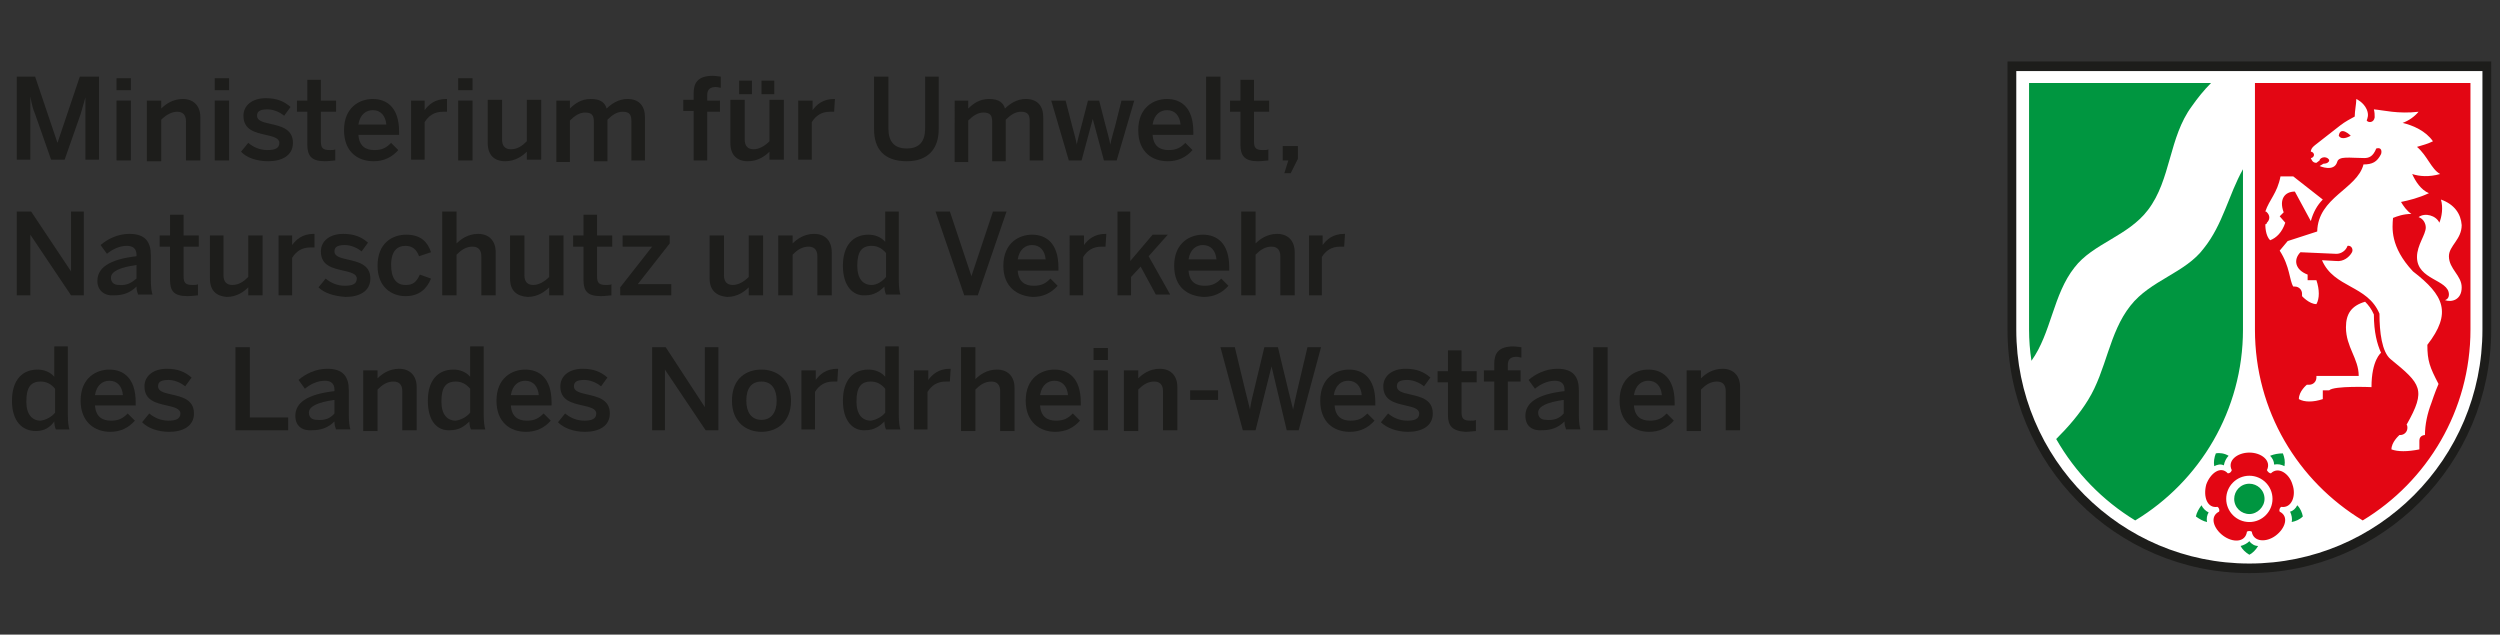 <?xml version="1.0" encoding="utf-8"?>
<!-- Generator: Adobe Illustrator 26.4.1, SVG Export Plug-In . SVG Version: 6.00 Build 0)  -->
<svg version="1.1" id="Ebene_1" xmlns="http://www.w3.org/2000/svg" xmlns:xlink="http://www.w3.org/1999/xlink" x="0px" y="0px"
	 viewBox="0 0 313.2 79.5" style="enable-background:new 0 0 313.2 79.5;" xml:space="preserve">
<rect x="0" y="0" width="313.2" height="79.5" fill="#333333" stroke="none"/>
<style type="text/css">
	.st0{fill-rule:evenodd;clip-rule:evenodd;fill:#FFFFFF;}
	.st1{fill-rule:evenodd;clip-rule:evenodd;fill:#1D1D1B;}
	.st2{fill:#009640;}
	.st3{fill-rule:evenodd;clip-rule:evenodd;fill:#E30613;}
	.st4{fill:#1D1D1B;}
</style>
<path id="Weiß" class="st0" d="M281.8,71.4c-16.6,0-30-13.5-30-30.2V8h60l0,33.3C311.8,57.9,298.4,71.4,281.8,71.4z"/>
<path id="Schwarz" class="st1" d="M311,41.3c0,16.2-13.1,29.3-29.2,29.3s-29.2-13.1-29.2-29.3V8.9H311L311,41.3z M312.1,7.7l0,33.6
	c0,16.8-13.6,30.5-30.3,30.5c-16.7,0-30.3-13.6-30.3-30.5V7.7H312.1z"/>
<path id="Grün" class="st2" d="M281,21.2v20.1c0,10.1-5.4,19-13.5,23.9c-4.1-2.5-7.5-6-9.9-10.2c1.5-1.5,2.9-3.1,4-4.9
	c2.3-3.7,2.6-8.4,5.3-11.8c2.5-3.2,6.9-4.1,9.2-7.2C278.5,28.1,279.2,24.4,281,21.2z M254.1,10.4H277c-0.9,0.9-1.7,1.9-2.4,2.9
	c-2.9,3.9-2.6,9.2-5.5,13c-2.5,3.3-6.9,4.2-9.2,7.2c-2.7,3.4-2.9,8.2-5.4,11.7c-0.2-1.3-0.3-2.6-0.3-3.9V10.4z M281.8,64.4
	c-1,0-1.9-0.8-1.9-1.9c0-1,0.8-1.9,1.9-1.9c1,0,1.9,0.8,1.9,1.9C283.7,63.5,282.8,64.4,281.8,64.4z M287.8,63.3
	c0.4,0.4,0.6,0.9,0.7,1.4c-0.4,0.4-0.9,0.6-1.4,0.7c0.1-0.4,0-0.9-0.2-1.3C287.3,64,287.6,63.7,287.8,63.3z M284.4,57.1
	c0.5-0.2,1-0.3,1.6-0.3c0.2,0.5,0.3,1,0.2,1.6c-0.4-0.2-0.8-0.3-1.3-0.2C284.9,57.8,284.7,57.4,284.4,57.1z M277.4,58.4
	c-0.1-0.5,0-1.1,0.2-1.6c0.5-0.1,1.1,0,1.6,0.3c-0.3,0.3-0.5,0.7-0.6,1.2C278.2,58.1,277.8,58.2,277.4,58.4z M276.5,65.4
	c-0.5-0.1-1-0.4-1.4-0.7c0.1-0.5,0.4-1,0.7-1.4c0.2,0.4,0.5,0.7,0.9,0.9C276.5,64.5,276.4,65,276.5,65.4z M282.9,68.4
	c-0.3,0.5-0.7,0.9-1.1,1.1c-0.5-0.3-0.9-0.7-1.1-1.1c0.4-0.1,0.8-0.3,1.1-0.6C282.1,68.2,282.5,68.4,282.9,68.4z"/>
<path id="Rot" class="st3" d="M284.7,62.5c0,1.6-1.3,2.9-2.9,2.9c-1.6,0-2.9-1.3-2.9-2.9c0-1.6,1.3-2.9,2.9-2.9
	C283.4,59.6,284.7,60.9,284.7,62.5z M278.5,67.1c-1.2-0.9-1.7-2.4-0.5-3c0.1-0.2,0-0.5-0.2-0.6c-1.3,0.2-1.8-1.3-1.4-2.8
	c0.5-1.4,1.8-2.4,2.7-1.4c0.2,0,0.4-0.1,0.5-0.4c-0.6-1.2,0.7-2.2,2.2-2.2c1.5,0,2.8,1,2.2,2.2c0.1,0.2,0.3,0.4,0.5,0.4
	c0.9-0.9,2.3,0,2.7,1.4c0.5,1.4-0.1,3-1.4,2.8c-0.2,0.1-0.3,0.4-0.2,0.6c1.2,0.6,0.7,2.1-0.5,3c-1.2,0.9-2.8,0.8-3-0.5
	c-0.2-0.1-0.4-0.1-0.6,0C281.3,68,279.7,68,278.5,67.1z M290.2,47.1h5.3c0-2.2-1.6-3.6-1.6-6.1c0-1.7,0.7-2.7,2.4-3.2
	c0.4,0.4,0.8,0.9,1.1,1.6c0,2.2,0.4,3.7,0.9,4.8c0,0-1.2,0.9-1.2,4.3c0,0-4.7-0.2-5.3,0.4H291V50c-1.2,0.4-2.3,0.4-3,0
	c0-1,1-1.8,1-1.8c0.1,0,0.2,0,0.3,0c0.5,0,0.9-0.4,0.9-0.9C290.2,47.3,290.2,47.2,290.2,47.1z M284.4,30.1c-0.6-0.6-0.6-1.8-0.6-2
	c0.1,0,0.2-0.1,0.2-0.2c0.4-0.4,0.4-0.9,0-1.3c-0.1-0.1-0.1-0.1-0.2-0.1c0.5-1.5,1.5-2.3,1.9-4.4h1.6l3.7,2.9
	c-0.7,0.7-1.2,1.6-1.5,2.7l-2-3.7c-1.3,0-2,1-1.4,2.6l-0.5,0.5l0.7,0.8C285.9,29.1,285.2,29.8,284.4,30.1z M299.6,56.3
	c0-0.9,0.9-1.7,1-1.8c0,0,0.1,0,0.1,0c0.5,0,0.9-0.4,0.9-0.9c0-0.1,0-0.3-0.1-0.4c2.5-4.4,1.8-5.1-2-8.2c-1.1-0.9-1.4-3.4-1.4-5.7
	c-1.5-3.6-5.7-3.2-7.2-6.7l1.8,0.1c0.9,0.1,1.6-0.5,1.9-1c0.3-0.4,0-1-0.5-0.9c-0.2,0.6-0.8,1-1.4,1l-4.5-0.2
	c-0.9,0.9-0.7,2.2,0.9,2.8v0.7h1.1c0.4,1.2,0.4,2.3,0,3c-0.9,0-1.8-1-1.8-1c0-0.1,0-0.2,0-0.3c0-0.5-0.4-0.9-0.9-0.9
	c-0.1,0-0.1,0-0.2,0c-0.5-0.8-0.4-2.5-1.7-4.5l1-1.2l3.7-1.2c0.1-4.3,5-5.3,5.8-8.4c1.1,0,1.7-0.3,2.2-1.3c0.1-0.3,0.1-0.9-0.6-0.7
	c-0.4,1-0.9,1.2-1.5,1.2c-1.8,0-3.2-0.3-3.4,0.5c-0.4,1.3-2.2,0.5-2.2,0.5l0.5-0.3c0,0,0.1,0,0.1,0c0.3,0,0.6-0.2,0.6-0.4
	c0-0.2-0.3-0.4-0.6-0.4c-0.3,0-0.6,0.2-0.6,0.4c0,0,0,0,0,0l-0.4,0.3c-0.5,0-0.6-0.4-0.7-0.6c0.2,0,0.4-0.2,0.4-0.4
	c0-0.2-0.2-0.4-0.4-0.4c0-0.2,0.1-0.5,0.5-0.8l3.2-2.5c0.5-0.4,1.4-0.9,1.8-1.1c0-0.7,0.2-1.6,0.2-2.2c0,0,0.9,0.4,1.3,1.3
	c0.3,0.7,0.1,1.1,0,1.4c0.2,0.3,0.9,0.3,1-0.4c0-0.3,0-0.6-0.1-1c1.2,0.1,3,0.6,5.6,0.3c-0.5,0.6-1.2,1.1-2,1.4
	c1.3,0.3,2.9,1,3.8,2.3c-0.6,0.3-1.3,0.5-2,0.7c1.3,1.1,1.8,2.8,2.9,3.4c-1.4,0.4-2.6,0.3-3.5,0c0.4,0.9,1.1,2,2.1,2.4
	c-1.3,0.6-2.5,0.9-3.5,1.1c0.3,0.5,0.7,1.1,1.3,1.5c-1,0-1.8,0.3-2.3,0.5c-0.1,1.2-0.4,3.6,2.5,6.7c3.9,3,4.9,5.2,1.8,9.2
	c0,2,0.3,2.8,1.4,4.9c-0.1,0.2-0.5,1.2-0.9,2.4c-0.5,1.3-0.8,2.7-0.8,4c0,0-0.7,0-0.7,0.7v1.1C301.6,56.6,300.4,56.6,299.6,56.3z
	 M293,17c0.4,0.7,1.5,0,1.5,0S293.2,15.7,293,17z M308.4,28.2c0,1.8-1.6,2.6-1.6,3.9c0,1.6,1.6,2.4,1.6,3.9c0,1.6-1.3,1.9-2.1,1.6
	c0,0,0.5-0.1,0.5-0.7c0-1.9-4-1.8-4-4.7c0-1.5,1.1-2.8,1.1-3.7c0-0.5-0.3-1.1-0.9-1.3c0.8-0.6,2.2-0.2,2.6,0.7
	c0.3-0.7,0.5-1.9,0.2-2.9C307.5,25.6,308.3,26.8,308.4,28.2L308.4,28.2z M282.6,10.4h26.9v30.9c0,10.1-5.4,19-13.5,23.9
	c-8.1-4.9-13.5-13.7-13.5-23.9V10.4z"/>
<g>
	<path class="st4" d="M2.1,9.6h2.3l2.8,8.3h0L10,9.6h2.4v10.4h-1.7v-7.8h0c-0.2,0.7-0.4,1.4-0.6,2.1l-2,5.7H6.4l-2-5.7
		c-0.3-0.7-0.4-1.2-0.6-2.2h0v7.9H2.1V9.6z"/>
	<path class="st4" d="M14.6,9.8h1.8v1.5h-1.8V9.8z M14.6,12.6h1.8v7.5h-1.8V12.6z"/>
	<path class="st4" d="M18.4,12.6h1.8v1c0.5-0.5,1.4-1.2,2.7-1.2c1.3,0,2.2,0.8,2.2,2.3v5.4h-1.8v-4.9c0-0.8-0.4-1.2-1.1-1.2
		s-1.4,0.4-2,1v5.2h-1.8V12.6z"/>
	<path class="st4" d="M26.9,9.8h1.8v1.5h-1.8V9.8z M26.9,12.6h1.8v7.5h-1.8V12.6z"/>
	<path class="st4" d="M30.2,19l0.9-1.1c0.6,0.5,1.4,0.9,2.4,0.9c0.9,0,1.5-0.2,1.5-0.9c0-0.6-0.8-0.8-1.7-1
		c-1.3-0.3-2.8-0.6-2.8-2.4c0-1.3,1.1-2.2,2.8-2.2c1.4,0,2.3,0.4,3.1,1.1l-0.8,1.1c-0.6-0.5-1.4-0.8-2.1-0.8c-1,0-1.3,0.3-1.3,0.8
		c0,0.6,0.7,0.8,1.6,1c1.3,0.3,2.9,0.6,2.9,2.4c0,1.6-1.4,2.3-3.1,2.3C32.1,20.2,30.8,19.7,30.2,19z"/>
	<path class="st4" d="M38.5,18.1v-4.1h-1.3v-1.4h1.3V10h1.7v2.6h1.9v1.4h-1.9v3.7c0,0.8,0.2,1.1,1.1,1.1c0.3,0,0.6,0,0.7-0.1v1.4
		c-0.2,0-0.8,0.1-1.3,0.1C39,20.2,38.5,19.5,38.5,18.1z"/>
	<path class="st4" d="M43.1,16.3c0-2.9,2-3.9,3.6-3.9c1.7,0,3.3,1,3.3,4.1v0.4h-5.1c0.1,1.4,0.9,1.9,2,1.9c1,0,1.5-0.3,2.1-0.9
		l0.9,0.9c-0.8,0.9-1.8,1.4-3.1,1.4C44.9,20.2,43.1,19.1,43.1,16.3z M48.4,15.6c-0.1-1.1-0.7-1.8-1.7-1.8c-0.8,0-1.6,0.5-1.8,1.8
		H48.4z"/>
	<path class="st4" d="M51.5,12.6h1.7v1.2h0c0.5-0.7,1.3-1.4,2.7-1.4h0.1L56,14c-0.1,0-0.4,0-0.5,0c-1.1,0-1.8,0.5-2.3,1.3v4.7h-1.7
		V12.6z"/>
	<path class="st4" d="M57.4,9.8h1.8v1.5h-1.8V9.8z M57.4,12.6h1.8v7.5h-1.8V12.6z"/>
	<path class="st4" d="M61.1,17.9v-5.4h1.8v5c0,0.8,0.4,1.2,1.1,1.2c0.8,0,1.4-0.4,2-1v-5.2h1.8v7.5H66v-1c-0.5,0.5-1.4,1.2-2.7,1.2
		C61.9,20.2,61.1,19.4,61.1,17.9z"/>
	<path class="st4" d="M69.7,12.6h1.7v1c0.6-0.6,1.4-1.2,2.6-1.2c1.3,0,1.8,0.5,2,1.2c0.6-0.6,1.5-1.2,2.6-1.2c1.5,0,2.2,0.9,2.2,2.3
		v5.4h-1.7v-4.9c0-0.8-0.2-1.2-1.1-1.2c-0.7,0-1.3,0.4-1.9,1v5.2h-1.7v-4.9c0-0.8-0.2-1.2-1.1-1.2c-0.7,0-1.3,0.4-1.9,1v5.2h-1.7
		V12.6z"/>
	<path class="st4" d="M86.9,13.9h-1.3v-1.4h1.3v-0.8c0-1.3,0.5-2.2,2.4-2.2c0.3,0,0.9,0.1,1,0.1V11c-0.1,0-0.4-0.1-0.6-0.1
		c-0.6,0-1.1,0.2-1.1,1v0.7h1.6v1.4h-1.6v6.1h-1.7V13.9z"/>
	<path class="st4" d="M91.5,17.9v-5.4h1.8v5c0,0.8,0.4,1.2,1.1,1.2s1.4-0.4,2-1v-5.2h1.8v7.5h-1.8v-1c-0.5,0.5-1.4,1.2-2.7,1.2
		C92.3,20.2,91.5,19.4,91.5,17.9z M92.6,10.1h1.6v1.7h-1.6V10.1z M95.4,10.1H97v1.7h-1.6V10.1z"/>
	<path class="st4" d="M100.1,12.6h1.7v1.2h0c0.5-0.7,1.3-1.4,2.7-1.4h0.1l-0.1,1.6c-0.1,0-0.4,0-0.5,0c-1.1,0-1.8,0.5-2.3,1.3v4.7
		h-1.7V12.6z"/>
	<path class="st4" d="M109.5,16.2V9.6h1.8v6.5c0,1.6,0.7,2.5,2.3,2.5c1.6,0,2.3-0.9,2.3-2.5V9.6h1.7v6.6c0,2.4-1.3,4-4,4
		C110.7,20.2,109.5,18.6,109.5,16.2z"/>
	<path class="st4" d="M119.6,12.6h1.7v1c0.6-0.6,1.4-1.2,2.6-1.2c1.3,0,1.8,0.5,2,1.2c0.6-0.6,1.5-1.2,2.6-1.2
		c1.5,0,2.2,0.9,2.2,2.3v5.4H129v-4.9c0-0.8-0.2-1.2-1.1-1.2c-0.7,0-1.3,0.4-1.9,1v5.2h-1.7v-4.9c0-0.8-0.2-1.2-1.1-1.2
		c-0.7,0-1.3,0.4-1.9,1v5.2h-1.7V12.6z"/>
	<path class="st4" d="M131.7,12.6h1.8l0.8,3.1c0.2,0.8,0.4,1.4,0.6,2.4h0c0.2-1,0.4-1.6,0.6-2.4l0.8-3.1h1.4l0.8,3.1
		c0.2,0.8,0.4,1.4,0.6,2.4h0c0.2-1,0.4-1.5,0.6-2.3l0.8-3.2h1.6l-2.2,7.5h-1.6l-1.4-5.2h0l-1.4,5.2h-1.6L131.7,12.6z"/>
	<path class="st4" d="M142.6,16.3c0-2.9,2-3.9,3.6-3.9c1.7,0,3.3,1,3.3,4.1v0.4h-5.1c0.1,1.4,0.9,1.9,2,1.9c1,0,1.5-0.3,2.1-0.9
		l0.9,0.9c-0.8,0.9-1.8,1.4-3.1,1.4C144.4,20.2,142.6,19.1,142.6,16.3z M147.9,15.6c-0.1-1.1-0.7-1.8-1.7-1.8
		c-0.8,0-1.6,0.5-1.8,1.8H147.9z"/>
	<path class="st4" d="M151.1,9.6h1.8v10.4h-1.8V9.6z"/>
	<path class="st4" d="M155.4,18.1v-4.1h-1.3v-1.4h1.3V10h1.7v2.6h1.9v1.4h-1.9v3.7c0,0.8,0.2,1.1,1.1,1.1c0.3,0,0.6,0,0.7-0.1v1.4
		c-0.2,0-0.8,0.1-1.3,0.1C155.9,20.2,155.4,19.5,155.4,18.1z"/>
	<path class="st4" d="M161.4,20.1h-0.7v-1.8h1.9v1.6l-0.9,1.8h-0.8L161.4,20.1z"/>
	<path class="st4" d="M2.1,26.5h1.8L8.9,34h0v-7.5h1.6V37H8.9l-5.1-7.6h0V37H2.1V26.5z"/>
	<path class="st4" d="M12.2,35.2c0-1.6,1.4-2.7,4.9-3.1v-0.2c0-0.7-0.4-1.1-1.2-1.1c-1,0-1.9,0.5-2.5,1l-0.8-1.1
		c0.8-0.7,2.1-1.4,3.6-1.4c2,0,2.7,1,2.7,2.7v3.1c0,0.9,0.1,1.5,0.2,1.8h-1.8c-0.1-0.3-0.2-0.5-0.2-1c-0.8,0.8-1.7,1.1-2.8,1.1
		C13.1,37.1,12.2,36.4,12.2,35.2z M17.1,34.9v-1.7c-2.1,0.3-3.2,0.8-3.2,1.6c0,0.6,0.4,0.9,1,0.9C15.9,35.8,16.5,35.4,17.1,34.9z"/>
	<path class="st4" d="M21.3,35v-4.1H20v-1.4h1.3v-2.6H23v2.6h1.9v1.4H23v3.7c0,0.8,0.2,1.1,1.1,1.1c0.3,0,0.6,0,0.7-0.1V37
		c-0.2,0-0.8,0.1-1.3,0.1C21.7,37.1,21.3,36.4,21.3,35z"/>
	<path class="st4" d="M26.3,34.9v-5.4H28v5c0,0.8,0.4,1.2,1.1,1.2c0.8,0,1.4-0.4,2-1v-5.2h1.8V37h-1.8v-1c-0.5,0.5-1.4,1.2-2.7,1.2
		C27.1,37.1,26.3,36.4,26.3,34.9z"/>
	<path class="st4" d="M34.9,29.5h1.7v1.2h0c0.5-0.7,1.3-1.4,2.7-1.4h0.1L39.4,31c-0.1,0-0.4,0-0.5,0c-1.1,0-1.8,0.5-2.3,1.3V37h-1.7
		V29.5z"/>
	<path class="st4" d="M39.9,36l0.9-1.1c0.6,0.5,1.4,0.9,2.4,0.9c0.9,0,1.5-0.2,1.5-0.9c0-0.6-0.8-0.8-1.7-1
		c-1.3-0.3-2.8-0.6-2.8-2.4c0-1.3,1.1-2.2,2.8-2.2c1.4,0,2.3,0.4,3.1,1.1l-0.8,1.1c-0.6-0.5-1.4-0.8-2.1-0.8c-1,0-1.3,0.3-1.3,0.8
		c0,0.6,0.7,0.8,1.6,1c1.3,0.3,2.9,0.6,2.9,2.4c0,1.6-1.4,2.3-3.1,2.3C41.8,37.1,40.6,36.7,39.9,36z"/>
	<path class="st4" d="M47.3,33.3c0-2.9,1.9-3.9,3.6-3.9c1.9,0,2.7,1,3.1,2.2l-1.5,0.5c-0.3-0.8-0.8-1.3-1.7-1.3
		c-1,0-1.8,0.6-1.8,2.4c0,1.6,0.6,2.5,1.8,2.5c0.8,0,1.3-0.2,1.8-1.3l1.4,0.5c-0.5,1.2-1.4,2.2-3.2,2.2C49.1,37.1,47.3,36,47.3,33.3
		z"/>
	<path class="st4" d="M55.4,26.5h1.8v4c0.5-0.5,1.4-1.2,2.7-1.2c1.3,0,2.2,0.8,2.2,2.3V37h-1.8v-4.9c0-0.8-0.4-1.2-1.1-1.2
		c-0.8,0-1.4,0.4-2,1V37h-1.8V26.5z"/>
	<path class="st4" d="M63.9,34.9v-5.4h1.8v5c0,0.8,0.4,1.2,1.1,1.2s1.4-0.4,2-1v-5.2h1.8V37h-1.8v-1c-0.5,0.5-1.4,1.2-2.7,1.2
		C64.7,37.1,63.9,36.4,63.9,34.9z"/>
	<path class="st4" d="M73.1,35v-4.1h-1.3v-1.4h1.3v-2.6h1.7v2.6h1.9v1.4h-1.9v3.7c0,0.8,0.2,1.1,1.1,1.1c0.3,0,0.6,0,0.7-0.1V37
		c-0.2,0-0.8,0.1-1.3,0.1C73.5,37.1,73.1,36.4,73.1,35z"/>
	<path class="st4" d="M77.7,36l4-5.1H78v-1.4h5.9v1l-4,5.1h4.2V37h-6.4V36z"/>
	<path class="st4" d="M88.9,34.9v-5.4h1.8v5c0,0.8,0.4,1.2,1.1,1.2s1.4-0.4,2-1v-5.2h1.8V37h-1.8v-1c-0.5,0.5-1.4,1.2-2.7,1.2
		C89.8,37.1,88.9,36.4,88.9,34.9z"/>
	<path class="st4" d="M97.5,29.5h1.8v1c0.5-0.5,1.4-1.2,2.7-1.2c1.3,0,2.2,0.8,2.2,2.3V37h-1.8v-4.9c0-0.8-0.4-1.2-1.1-1.2
		c-0.8,0-1.4,0.4-2,1V37h-1.8V29.5z"/>
	<path class="st4" d="M105.6,33.3c0-2.6,1.3-3.9,3.2-3.9c0.8,0,1.6,0.3,2.1,0.9v-3.8h1.7v8.6c0,0.9,0.1,1.5,0.2,1.8h-1.8
		c-0.1-0.2-0.2-0.6-0.2-1c-0.6,0.6-1.3,1.1-2.4,1.1C106.9,37.1,105.6,35.9,105.6,33.3z M111,34.7v-3c-0.5-0.6-1.1-0.9-1.8-0.9
		c-1.3,0-1.8,0.8-1.8,2.5c0,1.6,0.7,2.4,1.8,2.4C109.9,35.7,110.6,35.2,111,34.7z"/>
	<path class="st4" d="M117.2,26.5h1.8l2.7,8.1h0l2.7-8.1h1.7L122.5,37h-1.7L117.2,26.5z"/>
	<path class="st4" d="M125.7,33.3c0-2.9,2-3.9,3.6-3.9c1.7,0,3.3,1,3.3,4.1v0.4h-5.1c0.1,1.4,0.9,1.9,2,1.9c1,0,1.5-0.3,2.1-0.9
		l0.9,0.9c-0.8,0.9-1.8,1.4-3.1,1.4C127.5,37.1,125.7,36,125.7,33.3z M131,32.5c-0.1-1.1-0.7-1.8-1.7-1.8c-0.8,0-1.6,0.5-1.8,1.8
		H131z"/>
	<path class="st4" d="M134.1,29.5h1.7v1.2h0c0.5-0.7,1.3-1.4,2.7-1.4h0.1l-0.1,1.6c-0.1,0-0.4,0-0.5,0c-1.1,0-1.8,0.5-2.3,1.3V37
		h-1.7V29.5z"/>
	<path class="st4" d="M139.9,26.5h1.7v6.2l2.8-3.3h1.9l-2.4,2.7l2.7,4.8h-1.8l-1.9-3.5l-1.2,1.3V37h-1.7V26.5z"/>
	<path class="st4" d="M147.1,33.3c0-2.9,2-3.9,3.6-3.9c1.7,0,3.3,1,3.3,4.1v0.4h-5.1c0.1,1.4,0.9,1.9,2,1.9c1,0,1.5-0.3,2.1-0.9
		l0.9,0.9c-0.8,0.9-1.8,1.4-3.1,1.4C148.8,37.1,147.1,36,147.1,33.3z M152.4,32.5c-0.1-1.1-0.7-1.8-1.7-1.8c-0.8,0-1.6,0.5-1.8,1.8
		H152.4z"/>
	<path class="st4" d="M155.5,26.5h1.8v4c0.5-0.5,1.4-1.2,2.7-1.2c1.3,0,2.2,0.8,2.2,2.3V37h-1.8v-4.9c0-0.8-0.4-1.2-1.1-1.2
		c-0.8,0-1.4,0.4-2,1V37h-1.8V26.5z"/>
	<path class="st4" d="M164,29.5h1.7v1.2h0c0.5-0.7,1.3-1.4,2.7-1.4h0.1l-0.1,1.6c-0.1,0-0.4,0-0.5,0c-1.1,0-1.8,0.5-2.3,1.3V37H164
		V29.5z"/>
	<path class="st4" d="M1.5,50.2c0-2.6,1.3-3.9,3.2-3.9c0.8,0,1.6,0.3,2.1,0.9v-3.8h1.7v8.6c0,0.9,0.1,1.5,0.2,1.8H7
		c-0.1-0.2-0.2-0.6-0.2-1C6.3,53.5,5.6,54,4.5,54C2.8,54,1.5,52.8,1.5,50.2z M6.9,51.7v-3c-0.5-0.6-1.1-0.9-1.8-0.9
		c-1.3,0-1.8,0.8-1.8,2.5c0,1.6,0.7,2.4,1.8,2.4C5.8,52.6,6.5,52.2,6.9,51.7z"/>
	<path class="st4" d="M10.1,50.2c0-2.9,2-3.9,3.6-3.9c1.7,0,3.3,1,3.3,4.1v0.4h-5.1c0.1,1.4,0.9,1.9,2,1.9c1,0,1.5-0.3,2.1-0.9
		l0.9,0.9c-0.8,0.9-1.8,1.4-3.1,1.4C11.9,54.1,10.1,52.9,10.1,50.2z M15.4,49.5c-0.1-1.1-0.7-1.8-1.7-1.8c-0.8,0-1.6,0.5-1.8,1.8
		H15.4z"/>
	<path class="st4" d="M17.8,52.9l0.9-1.1c0.6,0.5,1.4,0.9,2.4,0.9c0.9,0,1.5-0.2,1.5-0.9c0-0.6-0.8-0.8-1.7-1
		c-1.3-0.3-2.8-0.6-2.8-2.4c0-1.3,1.1-2.2,2.8-2.2c1.4,0,2.3,0.4,3.1,1.1l-0.8,1.1c-0.6-0.5-1.4-0.8-2.1-0.8c-1,0-1.3,0.3-1.3,0.8
		c0,0.6,0.7,0.8,1.6,1c1.3,0.3,2.9,0.6,2.9,2.4c0,1.6-1.4,2.3-3.1,2.3C19.7,54.1,18.5,53.6,17.8,52.9z"/>
	<path class="st4" d="M29.5,43.5h1.8v8.8h4.8v1.6h-6.6V43.5z"/>
	<path class="st4" d="M37,52.1c0-1.6,1.4-2.7,4.9-3.1v-0.2c0-0.7-0.4-1.1-1.2-1.1c-1,0-1.9,0.5-2.5,1l-0.8-1.1
		c0.8-0.7,2.1-1.4,3.6-1.4c2,0,2.7,1,2.7,2.7v3.1c0,0.9,0.1,1.5,0.2,1.8h-1.8c-0.1-0.3-0.2-0.5-0.2-1c-0.8,0.8-1.7,1.1-2.8,1.1
		C37.9,54,37,53.4,37,52.1z M41.9,51.8v-1.7c-2.1,0.3-3.2,0.8-3.2,1.6c0,0.6,0.4,0.9,1,0.9C40.7,52.7,41.4,52.4,41.9,51.8z"/>
	<path class="st4" d="M45.5,46.4h1.8v1c0.5-0.5,1.4-1.2,2.7-1.2c1.3,0,2.2,0.8,2.2,2.3v5.4h-1.8V49c0-0.8-0.4-1.2-1.1-1.2
		c-0.8,0-1.4,0.4-2,1v5.2h-1.8V46.4z"/>
	<path class="st4" d="M53.6,50.2c0-2.6,1.3-3.9,3.2-3.9c0.8,0,1.6,0.3,2.1,0.9v-3.8h1.7v8.6c0,0.9,0.1,1.5,0.2,1.8h-1.8
		c-0.1-0.2-0.2-0.6-0.2-1c-0.6,0.6-1.3,1.1-2.4,1.1C54.8,54,53.6,52.8,53.6,50.2z M58.9,51.7v-3c-0.5-0.6-1.1-0.9-1.8-0.9
		c-1.3,0-1.8,0.8-1.8,2.5c0,1.6,0.7,2.4,1.8,2.4C57.8,52.6,58.5,52.2,58.9,51.7z"/>
	<path class="st4" d="M62.2,50.2c0-2.9,2-3.9,3.6-3.9c1.7,0,3.3,1,3.3,4.1v0.4h-5.1c0.1,1.4,0.9,1.9,2,1.9c1,0,1.5-0.3,2.1-0.9
		l0.9,0.9c-0.8,0.9-1.8,1.4-3.1,1.4C63.9,54.1,62.2,52.9,62.2,50.2z M67.5,49.5c-0.1-1.1-0.7-1.8-1.7-1.8c-0.8,0-1.6,0.5-1.8,1.8
		H67.5z"/>
	<path class="st4" d="M69.9,52.9l0.9-1.1c0.6,0.5,1.4,0.9,2.4,0.9c0.9,0,1.5-0.2,1.5-0.9c0-0.6-0.8-0.8-1.7-1
		c-1.3-0.3-2.8-0.6-2.8-2.4c0-1.3,1.1-2.2,2.8-2.2c1.4,0,2.3,0.4,3.1,1.1l-0.8,1.1c-0.6-0.5-1.4-0.8-2.1-0.8c-1,0-1.3,0.3-1.3,0.8
		c0,0.6,0.7,0.8,1.6,1c1.3,0.3,2.9,0.6,2.9,2.4c0,1.6-1.4,2.3-3.1,2.3C71.8,54.1,70.6,53.6,69.9,52.9z"/>
	<path class="st4" d="M81.6,43.5h1.8l4.9,7.5h0v-7.5H90v10.4h-1.6l-5.1-7.6h0v7.6h-1.6V43.5z"/>
	<path class="st4" d="M91.7,50.2c0-2.8,1.8-3.9,3.7-3.9c1.8,0,3.7,1.1,3.7,3.9c0,2.7-1.8,3.9-3.7,3.9S91.7,52.9,91.7,50.2z
		 M97.3,50.2c0-1.4-0.6-2.4-1.9-2.4c-1.3,0-1.9,0.9-1.9,2.4c0,1.4,0.6,2.4,1.9,2.4C96.6,52.6,97.3,51.7,97.3,50.2z"/>
	<path class="st4" d="M100.5,46.4h1.7v1.2h0c0.5-0.7,1.3-1.4,2.7-1.4h0.1l-0.1,1.6c-0.1,0-0.4,0-0.5,0c-1.1,0-1.8,0.5-2.3,1.3v4.7
		h-1.7V46.4z"/>
	<path class="st4" d="M105.6,50.2c0-2.6,1.3-3.9,3.2-3.9c0.8,0,1.6,0.3,2.1,0.9v-3.8h1.7v8.6c0,0.9,0.1,1.5,0.2,1.8h-1.8
		c-0.1-0.2-0.2-0.6-0.2-1c-0.6,0.6-1.3,1.1-2.4,1.1C106.9,54,105.6,52.8,105.6,50.2z M110.9,51.7v-3c-0.5-0.6-1.1-0.9-1.8-0.9
		c-1.3,0-1.8,0.8-1.8,2.5c0,1.6,0.7,2.4,1.8,2.4C109.8,52.6,110.5,52.2,110.9,51.7z"/>
	<path class="st4" d="M114.6,46.4h1.7v1.2h0c0.5-0.7,1.3-1.4,2.7-1.4h0.1l-0.1,1.6c-0.1,0-0.4,0-0.5,0c-1.1,0-1.8,0.5-2.3,1.3v4.7
		h-1.7V46.4z"/>
	<path class="st4" d="M120.4,43.5h1.8v4c0.5-0.5,1.4-1.2,2.7-1.2c1.3,0,2.2,0.8,2.2,2.3v5.4h-1.8V49c0-0.8-0.4-1.2-1.1-1.2
		c-0.8,0-1.4,0.4-2,1v5.2h-1.8V43.5z"/>
	<path class="st4" d="M128.5,50.2c0-2.9,2-3.9,3.6-3.9c1.7,0,3.3,1,3.3,4.1v0.4h-5.1c0.1,1.4,0.9,1.9,2,1.9c1,0,1.5-0.3,2.1-0.9
		l0.9,0.9c-0.8,0.9-1.8,1.4-3.1,1.4C130.3,54.1,128.5,52.9,128.5,50.2z M133.8,49.5c-0.1-1.1-0.7-1.8-1.7-1.8
		c-0.8,0-1.6,0.5-1.8,1.8H133.8z"/>
	<path class="st4" d="M137,43.6h1.8v1.5H137V43.6z M137,46.4h1.8v7.5H137V46.4z"/>
	<path class="st4" d="M140.8,46.4h1.8v1c0.5-0.5,1.4-1.2,2.7-1.2c1.3,0,2.2,0.8,2.2,2.3v5.4h-1.8V49c0-0.8-0.4-1.2-1.1-1.2
		c-0.8,0-1.4,0.4-2,1v5.2h-1.8V46.4z"/>
	<path class="st4" d="M149.1,48.9h3.5v1.2h-3.5V48.9z"/>
	<path class="st4" d="M152.9,43.5h1.8l1.3,5.4c0.2,0.8,0.4,1.6,0.6,2.4h0c0.1-0.8,0.3-1.6,0.5-2.4l1.3-5.4h1.7l1.3,5.4
		c0.2,0.9,0.4,1.5,0.6,2.4h0c0.2-0.9,0.3-1.5,0.5-2.3l1.3-5.5h1.7l-2.8,10.4h-1.5l-1.9-8h0l-2,8h-1.6L152.9,43.5z"/>
	<path class="st4" d="M165.4,50.2c0-2.9,2-3.9,3.6-3.9c1.7,0,3.3,1,3.3,4.1v0.4h-5.1c0.1,1.4,0.9,1.9,2,1.9c1,0,1.5-0.3,2.1-0.9
		l0.9,0.9c-0.8,0.9-1.8,1.4-3.1,1.4C167.1,54.1,165.4,52.9,165.4,50.2z M170.6,49.5c-0.1-1.1-0.7-1.8-1.7-1.8
		c-0.8,0-1.6,0.5-1.8,1.8H170.6z"/>
	<path class="st4" d="M173,52.9l0.9-1.1c0.6,0.5,1.4,0.9,2.4,0.9c0.9,0,1.5-0.2,1.5-0.9c0-0.6-0.8-0.8-1.7-1
		c-1.3-0.3-2.8-0.6-2.8-2.4c0-1.3,1.1-2.2,2.8-2.2c1.4,0,2.3,0.4,3.1,1.1l-0.8,1.1c-0.6-0.5-1.4-0.8-2.1-0.8c-1,0-1.3,0.3-1.3,0.8
		c0,0.6,0.7,0.8,1.6,1c1.3,0.3,2.9,0.6,2.9,2.4c0,1.6-1.4,2.3-3.1,2.3C175,54.1,173.7,53.6,173,52.9z"/>
	<path class="st4" d="M181.4,52v-4.1h-1.3v-1.4h1.3v-2.6h1.7v2.6h1.9v1.4h-1.9v3.7c0,0.8,0.2,1.1,1.1,1.1c0.3,0,0.6,0,0.7-0.1v1.4
		c-0.2,0-0.8,0.1-1.3,0.1C181.9,54,181.4,53.3,181.4,52z"/>
	<path class="st4" d="M187.2,47.8h-1.3v-1.4h1.3v-0.8c0-1.3,0.5-2.2,2.4-2.2c0.3,0,0.9,0.1,1,0.1v1.3c-0.1,0-0.4-0.1-0.6-0.1
		c-0.6,0-1.1,0.2-1.1,1v0.7h1.6v1.4h-1.6v6.1h-1.7V47.8z"/>
	<path class="st4" d="M191.1,52.1c0-1.6,1.4-2.7,4.9-3.1v-0.2c0-0.7-0.4-1.1-1.2-1.1c-1,0-1.9,0.5-2.5,1l-0.8-1.1
		c0.8-0.7,2.1-1.4,3.6-1.4c2,0,2.7,1,2.7,2.7v3.1c0,0.9,0.1,1.5,0.2,1.8h-1.8c-0.1-0.3-0.2-0.5-0.2-1c-0.8,0.8-1.7,1.1-2.8,1.1
		C192,54,191.1,53.4,191.1,52.1z M195.9,51.8v-1.7c-2.1,0.3-3.2,0.8-3.2,1.6c0,0.6,0.4,0.9,1,0.9C194.7,52.7,195.4,52.4,195.9,51.8z
		"/>
	<path class="st4" d="M199.6,43.5h1.8v10.4h-1.8V43.5z"/>
	<path class="st4" d="M202.9,50.2c0-2.9,2-3.9,3.6-3.9c1.7,0,3.3,1,3.3,4.1v0.4h-5.1c0.1,1.4,0.9,1.9,2,1.9c1,0,1.5-0.3,2.1-0.9
		l0.9,0.9c-0.8,0.9-1.8,1.4-3.1,1.4C204.7,54.1,202.9,52.9,202.9,50.2z M208.2,49.5c-0.1-1.1-0.7-1.8-1.7-1.8
		c-0.8,0-1.6,0.5-1.8,1.8H208.2z"/>
	<path class="st4" d="M211.3,46.4h1.8v1c0.5-0.5,1.4-1.2,2.7-1.2c1.3,0,2.2,0.8,2.2,2.3v5.4h-1.8V49c0-0.8-0.4-1.2-1.1-1.2
		c-0.8,0-1.4,0.4-2,1v5.2h-1.8V46.4z"/>
</g>
</svg>
